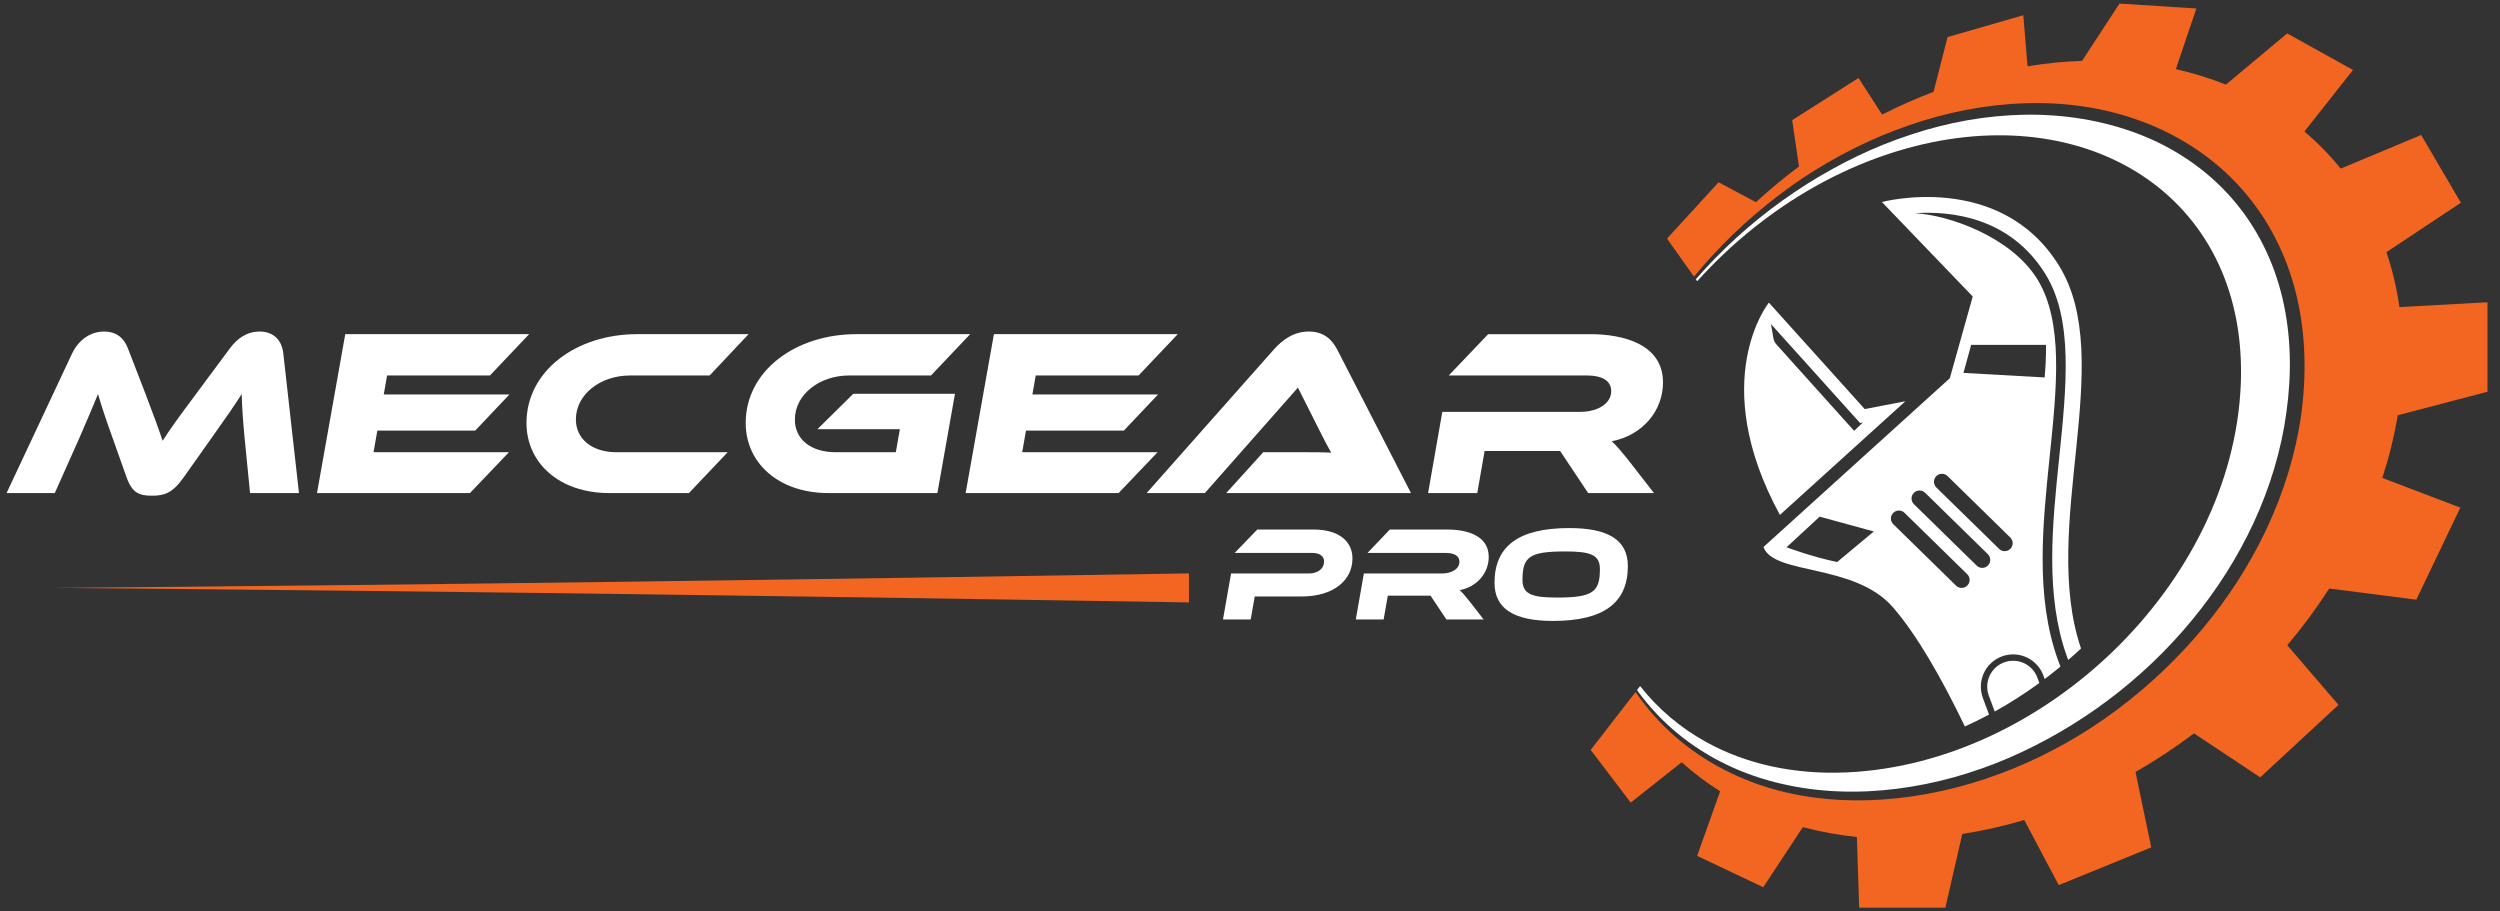<svg width="192" height="70" viewBox="0 0 192 70" fill="none" xmlns="http://www.w3.org/2000/svg">
<rect x="0" y="0" width="192" height="70" fill="#333333" stroke="none"/>
<path d="M191.039 30.086V23.214L184.277 23.584C184.068 22.107 183.728 20.7 183.275 19.368L188.993 15.57L185.945 10.366L179.765 12.95C178.928 11.908 177.993 10.956 176.977 10.1L180.712 5.372L175.655 2.567L170.949 6.5C169.723 6.007 168.437 5.61 167.105 5.311L168.68 0.654L162.777 0.274L159.905 4.672C158.533 4.72 157.135 4.859 155.715 5.092L155.389 1.171L149.573 2.847L148.499 7.051C147.145 7.564 145.827 8.152 144.547 8.8L142.736 5.988L137.641 9.227L138.16 12.786C137.016 13.646 135.915 14.556 134.868 15.516C134.864 15.52 134.86 15.526 134.856 15.53L134.853 15.527L131.987 13.998L128.027 18.324L129.876 20.932L130.096 21.243C130.576 20.678 131.055 20.11 131.564 19.571C133.611 17.35 135.929 15.379 138.439 13.682C140.967 12.014 143.691 10.624 146.568 9.638C149.435 8.63 152.459 8.032 155.515 7.93C158.567 7.827 161.665 8.254 164.551 9.346C167.433 10.422 170.091 12.174 172.149 14.492C174.216 16.804 175.645 19.659 176.364 22.66C177.088 25.667 177.144 28.794 176.735 31.83C175.873 37.926 173.06 43.615 169.159 48.286C167.204 50.627 164.972 52.731 162.528 54.55C160.087 56.372 157.415 57.887 154.593 59.035C151.775 60.184 148.801 60.971 145.773 61.298C142.752 61.624 139.659 61.5 136.703 60.744C133.753 59.988 130.964 58.58 128.675 56.587C127.529 55.591 126.515 54.456 125.656 53.207C125.641 53.183 125.629 53.159 125.615 53.136L125.199 53.676L122.165 57.596L125.24 61.639L129.155 58.54C130.057 59.359 131.047 60.103 132.108 60.771L130.341 65.731L135.417 68.139L138.459 63.522C139.775 63.875 141.161 64.13 142.608 64.282L142.785 69.708H149.404L150.703 64.048C152.299 63.802 153.889 63.443 155.463 62.975L158.111 67.976L165.216 65.078L164.008 59.288C165.559 58.398 167.059 57.406 168.499 56.323L173.584 59.699L179.595 54.135L175.663 49.554C176.835 48.164 177.913 46.71 178.884 45.199L185.573 46.055L188.953 38.987L182.96 36.704C183.48 35.116 183.88 33.508 184.144 31.891L191.039 30.086Z" fill="#F26621"/>
<path d="M128.872 56.354C131.179 58.248 133.943 59.543 136.838 60.197C139.731 60.873 142.744 60.949 145.69 60.575C148.639 60.205 151.524 59.387 154.252 58.218C159.702 55.861 164.582 52.197 168.352 47.617C172.122 43.054 174.8 37.523 175.596 31.672C176.006 28.758 175.967 25.766 175.296 22.915C174.631 20.066 173.302 17.375 171.367 15.186C169.44 12.99 166.94 11.316 164.198 10.275C161.452 9.231 158.491 8.768 155.535 8.81C152.578 8.858 149.622 9.386 146.799 10.325C143.966 11.238 141.27 12.562 138.746 14.151C136.226 15.752 133.876 17.635 131.783 19.779C131.254 20.31 130.756 20.869 130.255 21.424C130.25 21.431 130.244 21.439 130.239 21.446L130.343 21.594C130.348 21.587 130.354 21.582 130.36 21.575L130.362 21.579C131.902 19.867 133.62 18.287 135.479 16.886C135.746 16.686 136.015 16.488 136.288 16.295C136.292 16.293 136.298 16.287 136.303 16.283C139.527 13.992 143.175 12.22 147.059 11.231C160.796 7.732 172.72 15.41 172.088 29.608C171.412 44.822 156.991 58.618 141.875 59.318C137.719 59.511 134.064 58.648 131.082 57.015C129.054 55.903 127.331 54.434 125.96 52.69L125.727 52.992C125.752 53.031 125.775 53.071 125.8 53.11C126.683 54.312 127.719 55.41 128.872 56.354Z" fill="white"/>
<path d="M142.398 33.09L136.447 26.472C136.313 26.326 136.225 26.146 136.194 25.951L136.01 24.888L142.854 32.488L143.07 32.447L142.398 33.09ZM143.211 31.417L135.849 23.241C135.849 23.241 131.053 29.196 136.697 39.544L146.334 30.816L143.211 31.417Z" fill="white"/>
<path d="M156.62 52.454C155.519 53.256 154.376 53.989 153.194 54.645L152.734 53.406C152.366 52.374 152.903 51.23 153.935 50.862C154.967 50.494 156.11 51.03 156.479 52.062L156.62 52.454Z" fill="white"/>
<path d="M157.129 26.486C157.129 26.486 157.173 27.355 157.03 28.989L150.794 28.639L151.385 26.486H157.129ZM154.399 42.145C154.33 42.214 154.253 42.265 154.169 42.295C153.954 42.371 153.705 42.326 153.531 42.153L148.713 37.441C148.471 37.203 148.467 36.815 148.705 36.57C148.939 36.329 149.33 36.325 149.573 36.563L154.387 41.278C154.629 41.513 154.637 41.903 154.399 42.145ZM152.677 43.426C152.607 43.495 152.53 43.546 152.446 43.577C152.231 43.653 151.982 43.607 151.809 43.438L146.99 38.723C146.749 38.485 146.745 38.098 146.982 37.855C147.217 37.614 147.607 37.61 147.85 37.845L152.665 42.559C152.906 42.798 152.914 43.185 152.677 43.426ZM151.091 44.965C151.026 45.034 150.946 45.085 150.862 45.114C150.646 45.191 150.397 45.146 150.225 44.977L145.406 40.261C145.163 40.023 145.161 39.635 145.398 39.394C145.635 39.153 146.023 39.145 146.265 39.383L151.083 44.098C151.326 44.335 151.33 44.723 151.091 44.965ZM141.093 43.165C139.149 42.762 137.205 42.031 137.205 42.031L139.751 39.678L143.909 40.818L141.093 43.165ZM158.129 20.395C153.597 13.09 144.531 15.515 144.531 15.515L151.506 22.77L149.745 29.05L135.434 42.011C136.217 44.19 142.437 43.238 145.386 46.649C147.231 48.779 149.127 52.101 150.903 55.793C151.529 55.509 152.15 55.205 152.757 54.879L152.273 53.571C151.813 52.282 152.485 50.862 153.77 50.402C155.059 49.941 156.478 50.613 156.939 51.898L157.031 52.151C157.442 51.841 157.849 51.518 158.243 51.193L158.047 50.678C156.306 45.809 156.87 40.334 157.418 35.035C157.967 29.718 158.485 24.699 156.459 21.431C154.461 18.209 149.703 16.513 147.059 16.374C149.775 16.19 154.353 16.639 157.085 21.043C159.241 24.523 158.711 29.669 158.151 35.109C157.61 40.326 157.054 45.717 158.742 50.429L158.842 50.686C159.175 50.398 159.502 50.106 159.823 49.803C156.635 40.457 162.625 27.65 158.129 20.395Z" fill="white"/>
<path d="M91.312 46.265C62.75 45.801 32.76 45.381 4.166 45.151C32.768 44.92 62.742 44.5 91.312 44.036V46.265Z" fill="#F26621"/>
<path d="M99.976 45.809H96.362L96.053 47.575H93.926L94.546 44.044H100.492C101.234 44.044 101.689 43.663 101.689 43.126C101.689 42.723 101.369 42.464 100.77 42.464H94.825L96.558 40.668H100.894C102.814 40.668 103.868 41.567 103.868 42.888C103.868 44.602 102.37 45.809 99.976 45.809Z" fill="white"/>
<path d="M113.943 47.575H111.084L109.865 45.748H106.583L106.263 47.575H104.125L104.745 44.044H110.753C111.465 44.044 112.084 43.704 112.084 43.147C112.084 42.692 111.692 42.465 111.032 42.465H105.024L106.737 40.669H111.176C112.621 40.669 114.335 41.112 114.335 42.764C114.335 44.013 113.436 45.067 112.105 45.324C112.301 45.5 112.519 45.748 112.9 46.232L113.943 47.575Z" fill="white"/>
<path d="M122.873 43.693C122.873 42.579 122.089 42.351 120.21 42.351C117.433 42.351 116.927 42.775 116.927 44.551C116.927 45.665 117.722 45.892 119.581 45.892C122.357 45.892 122.873 45.459 122.873 43.693ZM125.019 43.476C125.019 46.315 123.141 47.688 119.27 47.688C116.286 47.688 114.779 46.759 114.779 44.757C114.779 41.919 116.658 40.555 120.53 40.555C123.513 40.555 125.019 41.473 125.019 43.476Z" fill="white"/>
<path d="M11.158 30.206C11.797 31.866 12.217 33.033 12.49 33.854C13.037 32.997 13.676 32.103 15.081 30.223L17.653 26.758C18.218 25.991 18.948 25.463 19.952 25.463C20.9 25.463 21.63 26.01 21.757 27.141L22.961 37.867H19.204L18.784 33.617C18.656 32.23 18.584 31.246 18.565 30.261C18.018 31.118 17.38 32.049 16.248 33.635L14.077 36.701C13.22 37.905 12.581 38.069 11.669 38.069C10.757 38.069 10.173 37.905 9.736 36.701L8.641 33.617C8.038 31.939 7.765 31.082 7.529 30.261C7.164 31.154 6.67 32.322 6.105 33.617L4.208 37.867H0.505L5.54 27.141C6.088 26.01 7.036 25.463 7.985 25.463C8.952 25.463 9.517 25.955 9.826 26.758L11.158 30.206Z" fill="white"/>
<path d="M39.086 34.73L36.094 37.867H24.346L26.516 25.663H40.636L37.626 28.838H29.727L29.472 30.297H39.122L36.495 33.07H28.979L28.687 34.73H39.086Z" fill="white"/>
<path d="M55.886 34.73L52.912 37.867H46.782C42.97 37.867 40.434 35.569 40.434 32.486C40.434 28.473 44.266 25.663 48.935 25.663H57.491L54.499 28.838H48.37C46.126 28.838 44.228 30.279 44.228 32.213C44.228 33.726 45.487 34.73 47.33 34.73H55.886Z" fill="white"/>
<path d="M65.534 30.242H73.342L71.992 37.867H63.618C59.806 37.867 57.27 35.569 57.27 32.486C57.27 28.473 61.101 25.663 65.772 25.663H74.51L71.499 28.837H65.206C62.962 28.837 61.046 30.278 61.046 32.23C61.046 33.745 62.288 34.73 64.166 34.73H68.799L69.11 32.961H62.779L65.534 30.242Z" fill="white"/>
<path d="M88.901 34.73L85.909 37.867H74.161L76.333 25.663H90.451L87.442 28.838H79.542L79.287 30.297H88.937L86.311 33.07H78.796L78.504 34.73H88.901Z" fill="white"/>
<path d="M94.172 37.868L97.017 34.73H100.064C100.812 34.73 101.652 34.73 102.235 34.766C101.98 34.329 101.597 33.581 101.305 32.997L99.681 29.768L92.531 37.868H88.061L97.839 26.832C98.478 26.12 99.335 25.462 100.52 25.462C101.652 25.462 102.291 26.065 102.691 26.832L108.364 37.868H94.172Z" fill="white"/>
<path d="M127.025 37.868H121.971L119.818 34.638H114.018L113.453 37.868H109.677L110.77 31.629H121.389C122.647 31.629 123.741 31.026 123.741 30.041C123.741 29.24 123.047 28.837 121.881 28.837H111.263L114.291 25.664H122.135C124.69 25.664 127.718 26.448 127.718 29.366C127.718 31.574 126.13 33.434 123.778 33.89C124.125 34.201 124.507 34.638 125.182 35.496L127.025 37.868Z" fill="white"/>
</svg>
